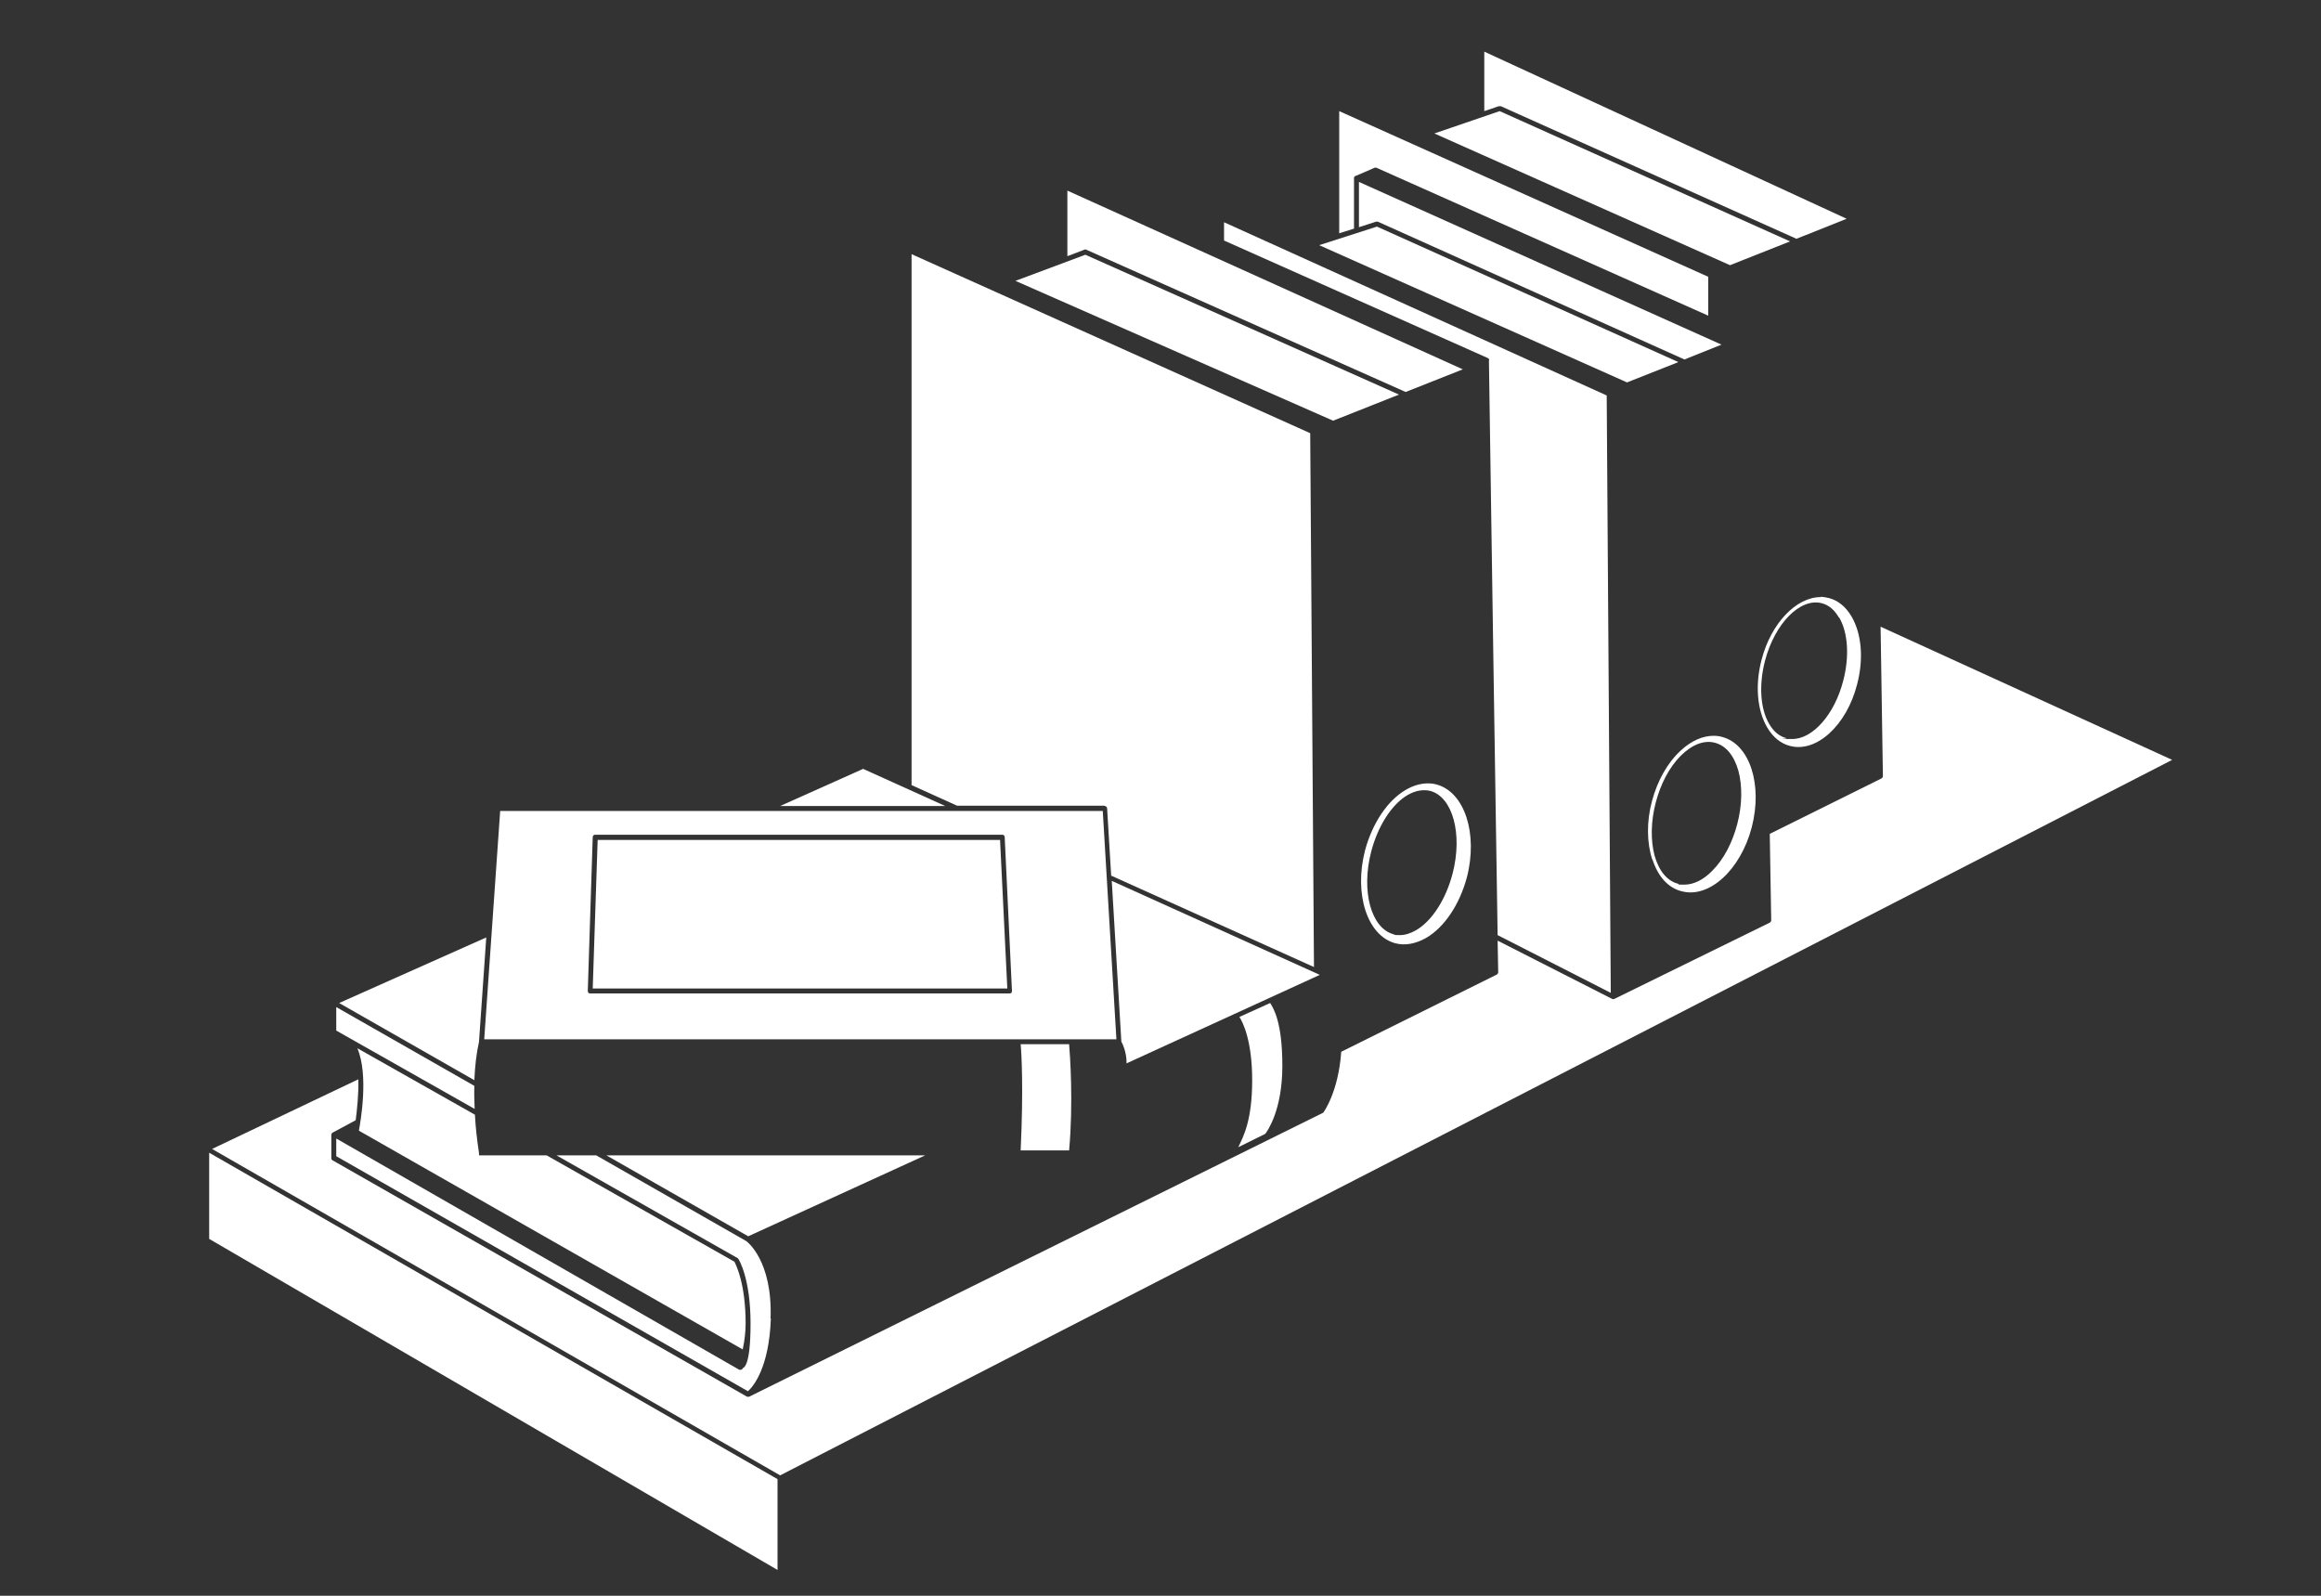 <?xml version="1.0" encoding="UTF-8"?> <svg xmlns="http://www.w3.org/2000/svg" version="1.1" viewBox="0 0 800 550"><rect x="0" y="0" width="800" height="550" fill="#333333" stroke="none"/><defs><style> .cls-1 { fill: none; } .cls-2 { fill: #fff; } </style></defs><g><g id="Layer_2"><g><path class="cls-2" d="M513.2,124.2c0,2.6,2.9,193.7,3,198.1l39,19.9-1.4-205.9-131.9-59.7v6.3l90.9,40.5c.3.1.5.4.5.8Z"></path><polygon class="cls-2" points="578.5 124.8 474.6 78.1 454.7 84.5 560.8 131.8 578.5 124.8"></polygon><path class="cls-2" d="M374.5,86.1h0s110,49,110,49l19.7-7.8-136.3-61.6v22.6l6-2.3c.2,0,.4,0,.6,0Z"></path><path class="cls-2" d="M495.2,270.4c-1-.3-2-.4-3-.4-2.5,0-5,.7-7.6,2.2-6.4,3.7-11.6,11.6-14.1,20.9-3.9,15.1.8,29.4,10.4,32,3.4.9,7,.2,10.6-1.8,6.4-3.7,11.6-11.6,14.1-20.9,3.9-15.1-.8-29.4-10.4-32ZM500.7,301c-2.3,8.9-7.1,16.4-12.6,19.6-1.9,1.1-3.8,1.7-5.6,1.7s-1.5,0-2.2-.3c-7.7-2.1-11.2-14.8-7.7-28.4,2.3-8.9,7.1-16.4,12.6-19.6,2.6-1.5,5.3-2,7.8-1.4,7.7,2.1,11.2,14.8,7.7,28.4Z"></path><polygon class="cls-2" points="617 83.2 516.9 38.3 494.4 46 596.3 91.4 617 83.2"></polygon><path class="cls-2" d="M473.8,57.8c.1,0,.2,0,.3,0s.2,0,.3,0l114.4,51v-13.4c0,0-127.2-57.1-127.2-57.1v42.1l5.1-1.6v-17.4c0-.3.1-.6.4-.7,1.2-.5,6.6-2.8,6.7-2.9Z"></path><polygon class="cls-2" points="482.2 136 374.1 87.8 350 96.8 459.5 145 482.2 136"></polygon><path class="cls-2" d="M627.5,205.8c-8.3,0-17,8.9-20.3,21.5-2.3,8.7-1.6,17.4,1.9,23.4,2,3.4,4.7,5.6,7.9,6.4,9.1,2.4,19.5-7.1,23.1-21.2,2.3-8.7,1.6-17.4-1.9-23.4-2-3.4-4.7-5.6-7.9-6.4-.9-.2-1.9-.4-2.8-.4ZM633.9,212.8c3.1,5.2,3.6,13.6,1.4,21.9-3,11.6-10.5,20-17.5,20s-1.4,0-2.1-.3c-2.4-.6-4.4-2.3-5.9-4.9-3.1-5.2-3.6-13.6-1.4-21.9,3.4-12.8,12.1-21.6,19.5-19.7,2.4.6,4.4,2.3,5.9,4.9Z"></path><path class="cls-2" d="M593.4,118.8l-125-56.1v15.6l5.9-1.9c0,0,.2,0,.3,0s.2,0,.3,0l105.7,47.5,12.7-5.1Z"></path><path class="cls-2" d="M569.6,296.3c1.9,5.9,5.5,9.8,10.1,10.9,9.5,2.5,20.3-7.5,24.1-22.1,3.8-14.7-.7-28.6-10.2-31.1-1-.3-2-.4-3-.4-3.7,0-7.6,1.7-11.2,5-4.6,4.2-8.1,10.4-10,17.5-1.9,7.1-1.8,14.3.1,20.2ZM570.7,276.6c1.7-6.5,4.7-12.2,8.6-16.1,3.9-3.9,8.1-5.5,11.8-4.5,3.8,1,6.6,4.4,8.1,9.7,1.4,5.3,1.3,11.8-.4,18.3-1.7,6.5-4.7,12.2-8.6,16.1-3.1,3.2-6.5,4.8-9.6,4.8s-1.5,0-2.2-.3c-3.8-1-6.6-4.4-8.1-9.7-1.4-5.3-1.3-11.8.4-18.3Z"></path><path class="cls-2" d="M517.3,36.6l101.9,45.7,17.3-6.9-124.9-57.6v20.5l5-1.7c0,0,.2,0,.3,0s.2,0,.3,0h0Z"></path><path class="cls-2" d="M167.6,323.1l-50.7,22.6,46.6,26.6c.2-4.8.7-9.2,1.6-13.2l2.5-35.9Z"></path><polygon class="cls-2" points="257.9 426.1 318.9 398.2 209 398.2 257.9 426.1"></polygon><path class="cls-2" d="M265.6,454.4c.7-20-8.2-26.5-8.3-26.6l-51.8-29.6h-13.7l62.4,35.4c.1,0,.2.2.3.3.2.3,4.2,6.7,4.2,22.3s-2.6,15.1-2.7,15.4c0,.2-.3.4-.5.5-.2,0-.5,0-.7,0l-138.9-79.7v6.1l141.9,81c1.8-1.6,7.3-8,7.9-25.1Z"></path><path class="cls-2" d="M649,267.5c0,.3-.2.6-.5.8l-38.5,19.1.5,29.8c0,.3-.2.6-.5.8l-53.6,26.3c-.2.1-.5.1-.7,0,0,0,0,0,0,0l-39.5-20.1.2,10.9c0,.3-.2.6-.5.8l-53.6,26.6c-1,13.9-6,20.7-6.2,21h0s-197.9,97.9-197.9,97.9h0c-.3,0-.5,0-.7,0l-142.9-81.5c-.3-.2-.4-.4-.4-.7v-8.1c0-.2.1-.5.4-.7.4-.2,7.3-3.9,8-4.3.4-3,1.1-9.5.9-14.1l-50.4,24,195.8,112.5,479.8-246.6-100.5-45.9.8,51.8Z"></path><path class="cls-2" d="M163.4,374.2l-47.5-27.1v8.1l47.7,27c-.1-2.8-.2-5.5-.1-8Z"></path><path class="cls-2" d="M437.8,345.7l-10.6,4.8c1.1,1.7,4.4,8,4.4,21.8s-3,19.4-4.8,23.1l9.3-4.6c.7-.9,5.9-8.1,5.9-23.4s-3.1-19.9-4.2-21.7Z"></path><polygon class="cls-2" points="268 509.8 72.1 397.3 72.1 427 268 541.1 268 509.8"></polygon><path class="cls-2" d="M253.2,434.9l-64.8-36.7h-23.3v-.8c-.7-4.6-1.2-9.1-1.4-13.2l-40.5-22.9c3.9,9.4,1.1,25.1.5,28.4l132.3,75.4c.7-3.3,1-6.3,1-8.9,0-13.6-3.2-20-3.8-21.2Z"></path><path class="cls-2" d="M368.5,359.9h-16.7c.3,3.3,1,15.1,0,36.6h16.7c1.5-16.5.3-33.2,0-36.6Z"></path><polygon class="cls-2" points="297.5 265 268.9 277.8 325.8 277.8 297.5 265"></polygon><path class="cls-2" d="M386.5,359c.2.3,1.9,3.6,1.8,7.5l66.6-30.5-71.7-32.4,3.3,55.3Z"></path><path class="cls-2" d="M380.8,277.8c.4,0,.8.4.8.8l1.4,23.2,69.9,31.5-1.3-184-137.4-61.7v183l15.7,7.1h50.8Z"></path><polygon class="cls-2" points="206 289.5 204.3 340.7 347.2 340.7 344.7 289.5 206 289.5"></polygon><path class="cls-2" d="M380,279.5h-207.6l-5.5,78.7h217.9l-4.7-78.7ZM348.7,342.1c-.2.2-.4.3-.6.3h-144.7c-.2,0-.5,0-.6-.3-.2-.2-.2-.4-.2-.6l1.7-53c0-.5.4-.8.8-.8h140.4c.5,0,.8.4.8.8l2.5,53c0,.2,0,.5-.2.6Z"></path></g></g><g id="_xA0_frames"><rect class="cls-1" width="800" height="550"></rect></g></g></svg> 